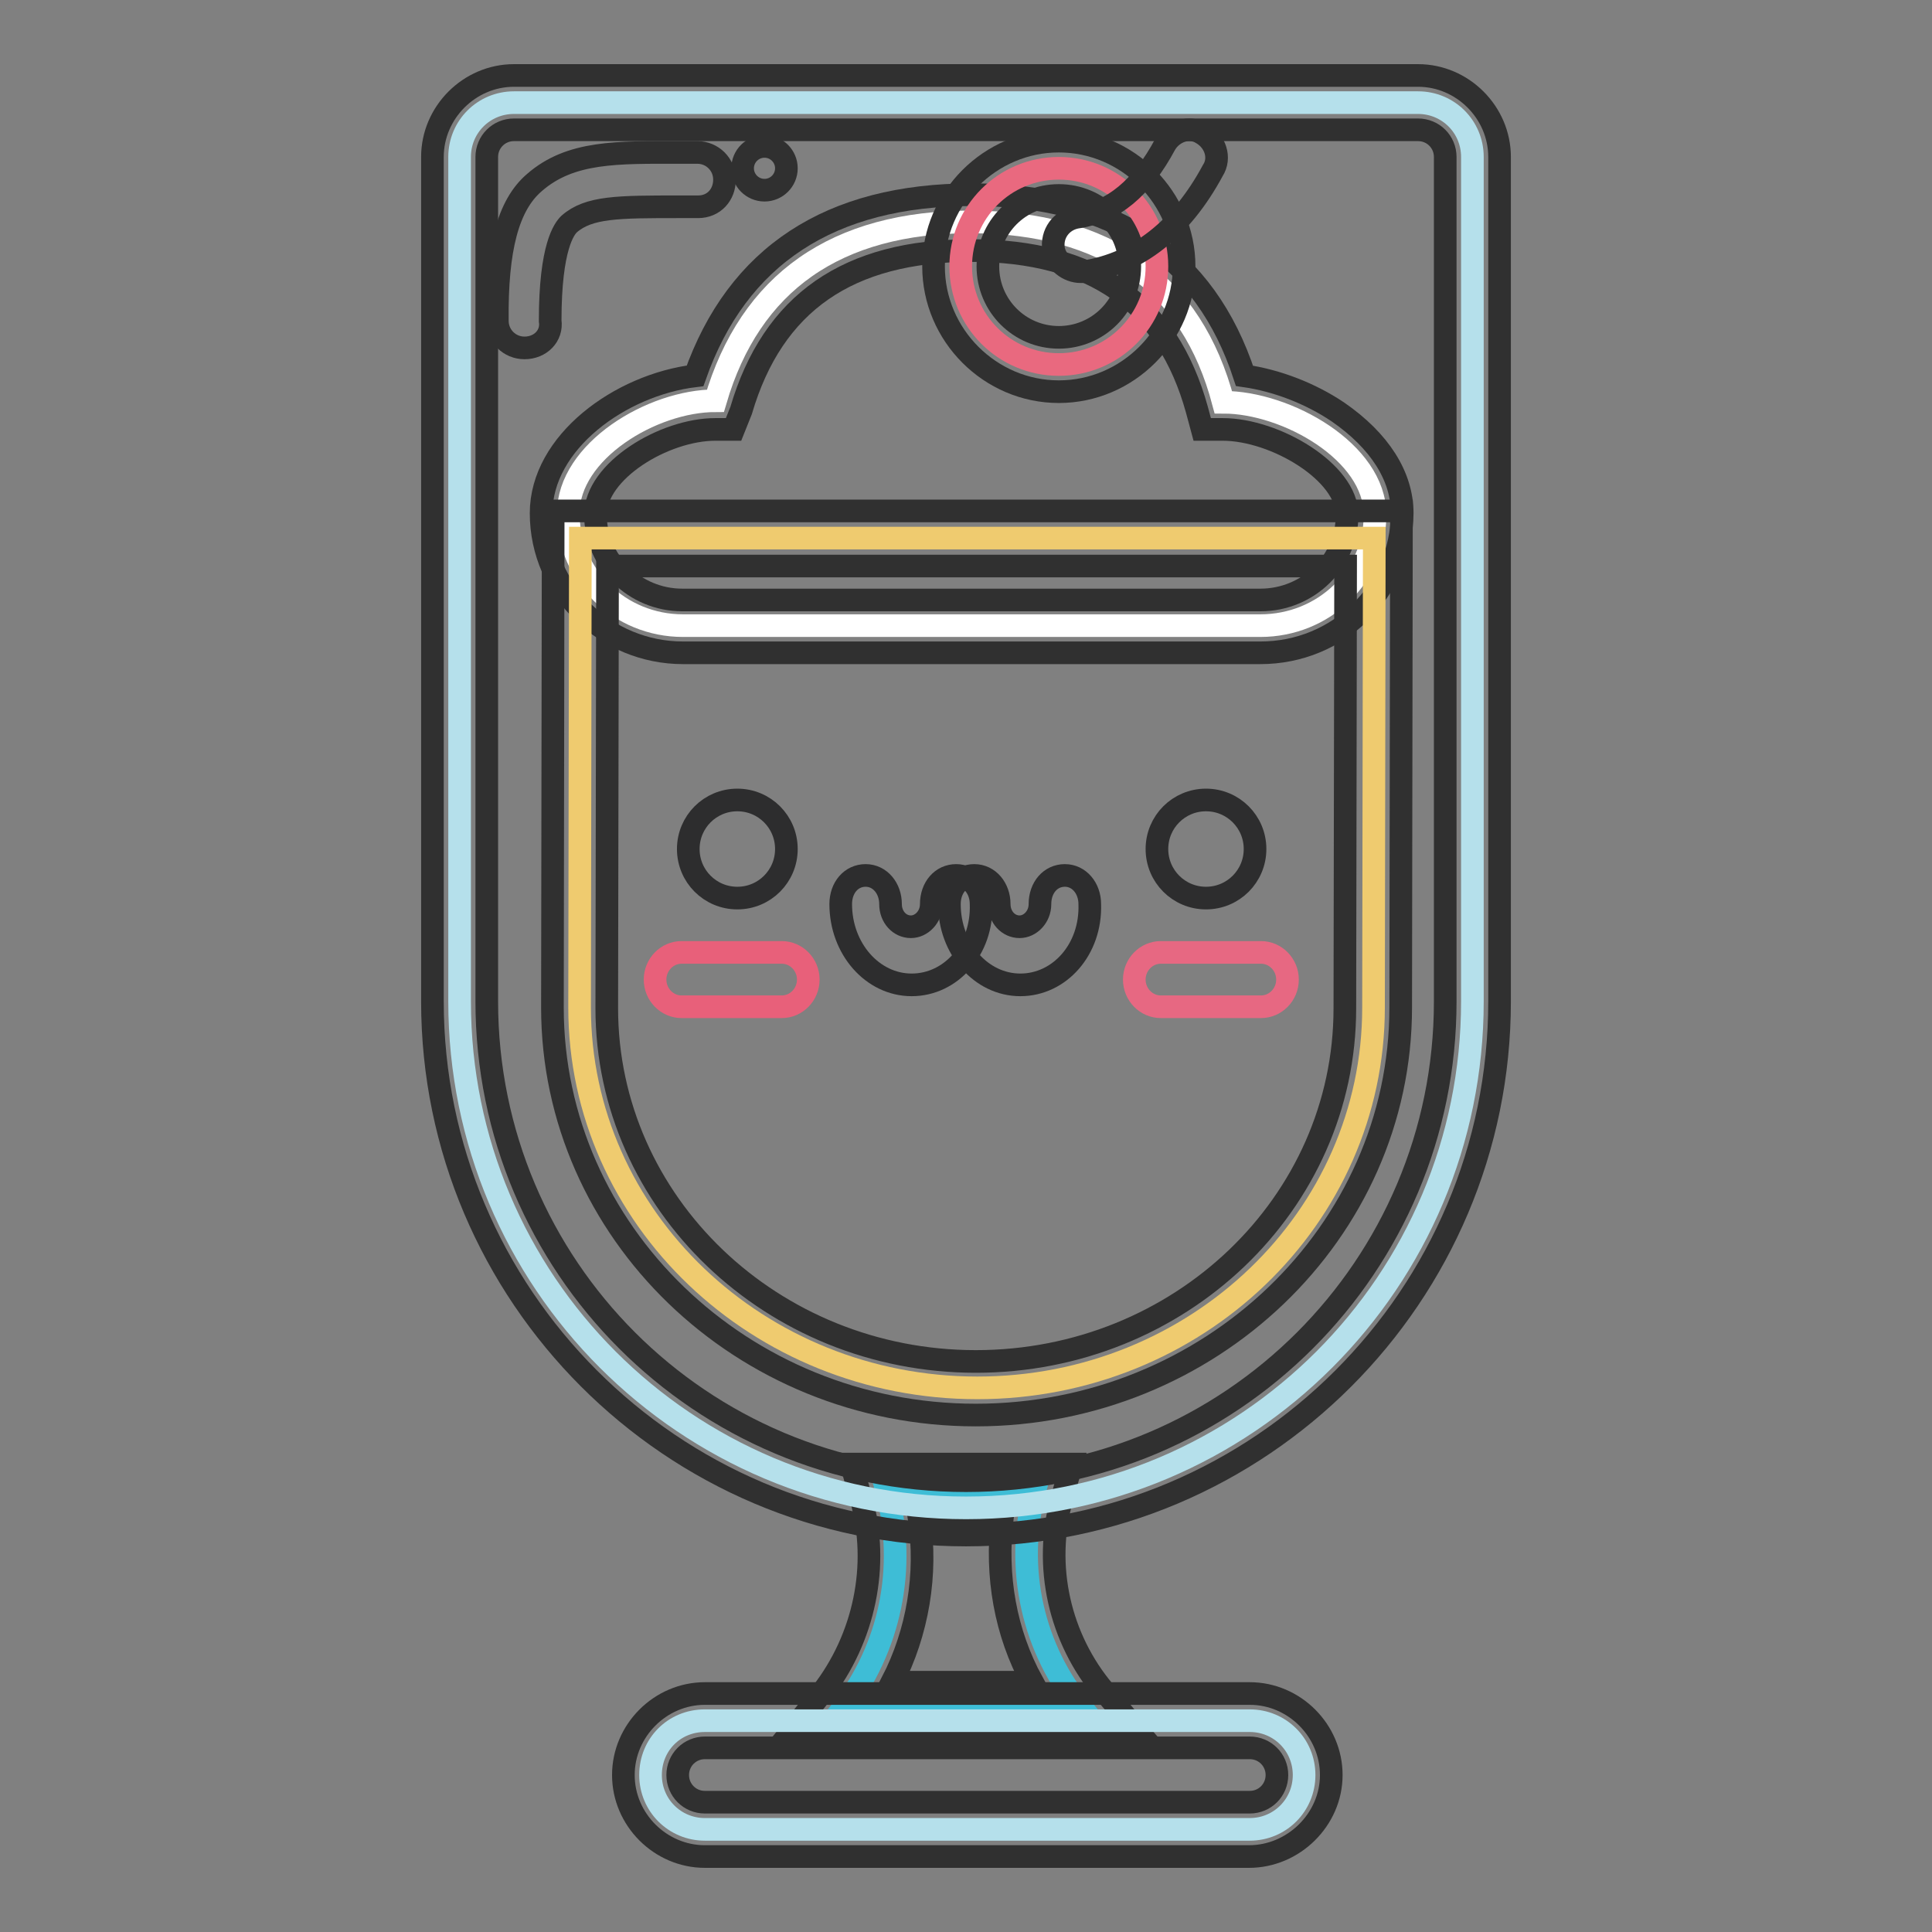 <?xml version="1.0" encoding="utf-8"?>
<!-- Svg Vector Icons : http://www.onlinewebfonts.com/icon -->
<!DOCTYPE svg PUBLIC "-//W3C//DTD SVG 1.1//EN" "http://www.w3.org/Graphics/SVG/1.1/DTD/svg11.dtd">
<svg version="1.1" xmlns="http://www.w3.org/2000/svg" xmlns:xlink="http://www.w3.org/1999/xlink" x="0px" y="0px" viewBox="0 0 256 256" enable-background="new 0 0 256 256" xml:space="preserve">
<rect x="0" y="0" width="256" height="256" fill="#808080" stroke="none"/>
<g> <path stroke-width="3" fill-opacity="0" stroke="#3ebdd6"  d="M117.5,197.6c2.7,10.2,0.4,20.8-5.9,28.9h31.9c-6.6-7.9-9.1-18.6-6.4-28.9H117.5z"/> <path stroke-width="3" fill-opacity="0" stroke="#303030"  d="M151.4,230.1h-47.1l4.6-5.8c5.6-7.2,7.7-16.9,5.2-25.7l-1.3-4.6H142l-1.3,4.6c-2.5,8.9-0.3,18.5,5.6,25.5 L151.4,230.1L151.4,230.1z M118.2,222.9h18.6c-3.6-6.6-4.9-14.1-4-21.7h-11C122.9,208.6,121.6,216.3,118.2,222.9z"/> <path stroke-width="3" fill-opacity="0" stroke="#b5e0eb"  d="M93.4,228h72.2c4,0,7.2,3.2,7.2,7.2s-3.2,7.2-7.2,7.2H93.4c-4,0-7.2-3.2-7.2-7.2S89.3,228,93.4,228 L93.4,228z"/> <path stroke-width="3" fill-opacity="0" stroke="#303030"  d="M165.5,246H93.4c-5.9,0-10.8-4.9-10.8-10.8s4.9-10.8,10.8-10.8h72.2c5.9,0,10.8,4.9,10.8,10.8 S171.4,246,165.5,246z M93.4,231.6c-2,0-3.6,1.6-3.6,3.6c0,2,1.6,3.6,3.6,3.6h72.2c2,0,3.6-1.6,3.6-3.6c0-2-1.6-3.6-3.6-3.6H93.4z" /> <path stroke-width="3" fill-opacity="0" stroke="#b5e0eb"  d="M195.1,20.8v111.9c0,37.1-30,67.1-67.1,67.1c-37.1,0-67.1-30-67.1-67.1V20.8c0-4,3.2-7.2,7.2-7.2h119.8 C191.9,13.6,195.1,16.8,195.1,20.8L195.1,20.8z"/> <path stroke-width="3" fill-opacity="0" stroke="#303030"  d="M128,203.4c-39,0-70.7-31.8-70.7-70.7V20.8c0-5.9,4.9-10.8,10.8-10.8h119.8c5.9,0,10.8,4.9,10.8,10.8v111.9 C198.7,171.7,167,203.4,128,203.4z M68.1,17.2c-2,0-3.6,1.6-3.6,3.6v111.9c0,35.1,28.4,63.5,63.5,63.5c35.1,0,63.5-28.4,63.5-63.5 V20.8c0-2-1.6-3.6-3.6-3.6H68.1z"/> <path stroke-width="3" fill-opacity="0" stroke="#ffffff"  d="M162.1,53.3c8.4,0,20.1,6.6,20.1,14.9c0,8.2-6.8,14.7-15.2,14.7H90.5c-8.4,0-15.2-6.6-15.2-14.9 c0-8.2,11.1-14.9,19.5-14.9c4.6-15.7,16-23.7,33.9-23.7C146.6,29.5,157.9,37.4,162.1,53.3z"/> <path stroke-width="3" fill-opacity="0" stroke="#303030"  d="M167,86.5H90.5c-10.2,0-18.8-8.2-18.8-18.5c0-9.4,10.5-17,20.4-18.2c5.6-15.9,17.9-24,36.7-24 c18.8,0,30.9,8.1,36.1,24c4.2,0.6,8.7,2.3,12.4,4.8c5.5,3.8,8.5,8.5,8.5,13.4C185.7,78.3,177.4,86.5,167,86.5z M94.8,56.9 c-6.8,0-15.9,5.5-15.9,11.3c0,6.2,5.2,11.3,11.5,11.3h76.6c6.4,0,11.5-5.1,11.5-11.3c0-5.6-9.5-11.3-16.5-11.3h-2.7l-0.7-2.6 c-3.9-14.1-13.7-21.1-29.9-21.1c-16.3,0-26.3,6.9-30.5,21.2l-1,2.5H94.8L94.8,56.9z"/> <path stroke-width="3" fill-opacity="0" stroke="#e9697f"  d="M127.3,35.3c0,7.2,5.8,13,13,13c7.2,0,13-5.8,13-13c0-7.2-5.8-13-13-13C133.1,22.3,127.3,28.1,127.3,35.3z" /> <path stroke-width="3" fill-opacity="0" stroke="#303030"  d="M140.3,51.9c-9.1,0-16.6-7.5-16.6-16.6s7.5-16.6,16.6-16.6c9.1,0,16.6,7.5,16.6,16.6S149.4,51.9,140.3,51.9 z M140.3,25.9c-5.2,0-9.4,4.2-9.4,9.4s4.2,9.4,9.4,9.4c5.2,0,9.4-4.2,9.4-9.4S145.5,25.9,140.3,25.9z"/> <path stroke-width="3" fill-opacity="0" stroke="#efcb6f"  d="M182.1,71.3l-0.1,62.2c0,27.9-23.5,50.4-52.5,50.4s-52.7-22.5-52.7-50.4l0.1-62.2H182.1z"/> <path stroke-width="3" fill-opacity="0" stroke="#303030"  d="M129.3,187.5c-31,0-56.1-24.3-56.1-54l0.1-65.8h112.4l-0.1,65.8C185.6,163.3,160.3,187.5,129.3,187.5z  M80.5,75l-0.1,58.6c0,25.8,21.9,46.8,48.9,46.8c27,0,48.9-20.9,48.9-46.8l0.1-58.6H80.5z"/> <path stroke-width="3" fill-opacity="0" stroke="#2d2d2e"  d="M91.2,112.5c0,3.6,2.9,6.5,6.5,6.5s6.5-2.9,6.5-6.5s-2.9-6.5-6.5-6.5S91.2,108.9,91.2,112.5L91.2,112.5z"/> <path stroke-width="3" fill-opacity="0" stroke="#e8607a"  d="M103.6,133.4H90.3c-1.9,0-3.5-1.6-3.5-3.6c0-2,1.6-3.6,3.5-3.6h13.3c1.9,0,3.5,1.6,3.5,3.6 C107.1,131.8,105.5,133.4,103.6,133.4z"/> <path stroke-width="3" fill-opacity="0" stroke="#2d2d2e"  d="M153.3,112.5c0,3.6,2.9,6.5,6.5,6.5c3.6,0,6.5-2.9,6.5-6.5s-2.9-6.5-6.5-6.5 C156.2,106,153.3,108.9,153.3,112.5L153.3,112.5z"/> <path stroke-width="3" fill-opacity="0" stroke="#e76882"  d="M167.1,133.4h-13.3c-1.9,0-3.5-1.6-3.5-3.6c0-2,1.6-3.6,3.5-3.6h13.3c1.9,0,3.5,1.6,3.5,3.6 C170.6,131.8,169,133.4,167.1,133.4z"/> <path stroke-width="3" fill-opacity="0" stroke="#2d2d2e"  d="M120.8,130.5c-5.2,0-9.4-4.8-9.4-10.7c0-2.2,1.4-3.8,3.3-3.8s3.3,1.7,3.3,3.8c0,1.7,1.2,3,2.7,3 c1.4,0,2.7-1.3,2.7-3c0-2.2,1.4-3.8,3.3-3.8s3.3,1.7,3.3,3.8C130.2,125.8,126,130.5,120.8,130.5L120.8,130.5z"/> <path stroke-width="3" fill-opacity="0" stroke="#2d2d2e"  d="M135.2,130.5c-5.2,0-9.4-4.8-9.4-10.7c0-2.2,1.4-3.8,3.3-3.8c1.9,0,3.3,1.7,3.3,3.8c0,1.7,1.2,3,2.7,3 c1.4,0,2.7-1.3,2.7-3c0-2.2,1.4-3.8,3.3-3.8s3.3,1.7,3.3,3.8C144.6,125.8,140.4,130.5,135.2,130.5L135.2,130.5z"/> <path stroke-width="3" fill-opacity="0" stroke="#303030"  d="M143.2,36c-1.7,0-3.3-1.3-3.6-3c-0.3-2,1-3.8,3-4.2c4.9-0.7,8.7-3.9,11.8-9.7c1-1.7,3.2-2.5,4.9-1.4 c1.7,1,2.5,3.2,1.4,4.9c-4.2,7.8-10,12.3-17,13.4H143.2z M69.5,46.1c-2,0-3.6-1.6-3.6-3.6c-0.1-9.5,1.4-15.3,4.9-18.3 c4.8-4.2,11-4,19.3-4h2.3c2,0,3.6,1.6,3.6,3.6c0,2-1.4,3.6-3.5,3.6h-2.5c-8.1,0-12,0-14.6,2.3c-0.6,0.6-2.5,2.9-2.5,12.8 C73.2,44.5,71.6,46.1,69.5,46.1L69.5,46.1z"/> <path stroke-width="3" fill-opacity="0" stroke="#303030"  d="M98.4,22.3c0,1.6,1.3,2.9,2.9,2.9c1.6,0,2.9-1.3,2.9-2.9c0-1.6-1.3-2.9-2.9-2.9 C99.7,19.4,98.4,20.7,98.4,22.3L98.4,22.3z"/></g>
</svg>